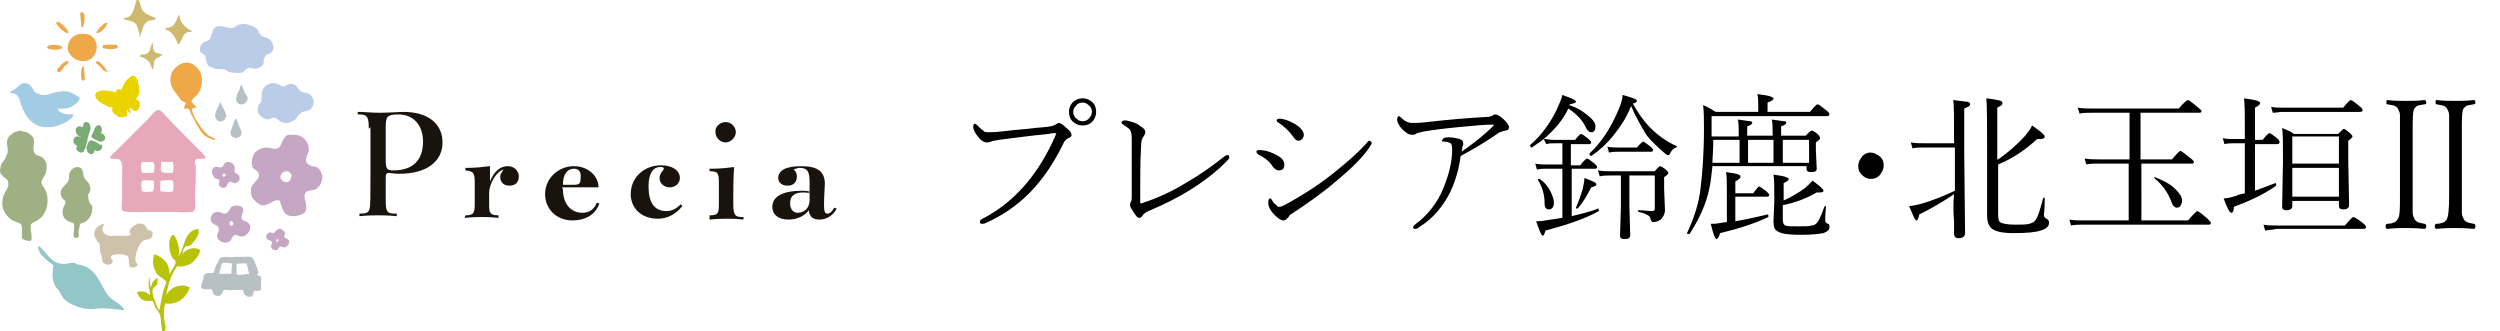 <?xml version="1.0" encoding="utf-8"?>
<!-- Generator: Adobe Illustrator 27.0.0, SVG Export Plug-In . SVG Version: 6.00 Build 0)  -->
<svg version="1.1" id="_レイヤー_1" xmlns="http://www.w3.org/2000/svg" xmlns:xlink="http://www.w3.org/1999/xlink" x="0px"
	 y="0px" viewBox="0 0 294.9 39.1" style="enable-background:new 0 0 294.9 39.1;" xml:space="preserve">
<style type="text/css">
	.st0{fill:#C5A7C3;}
	.st1{fill:#A0B085;}
	.st2{fill:#EFA847;}
	.st3{fill:#7AAB74;}
	.st4{fill:#CEC2AB;}
	.st5{fill:#BBCCE9;}
	.st6{fill:#93C6C6;}
	.st7{fill:#CDBA6F;}
	.st8{fill:#B7C0C3;}
	.st9{fill:#EBD300;}
	.st10{fill:#B7C208;}
	.st11{fill:#A2CBE4;}
	.st12{fill:#E7A9BA;}
	.st13{fill:#18130D;}
</style>
<g>
	<path class="st0" d="M25.1,19.9c0.3-0.5,0.8,0,1.1-0.2c0.2-0.1,0.1-0.3,0.4-0.5c0.2-0.2,0.8-0.1,1,0.3c0,0.1,0.1,0.1,0.1,0.2v0.1
		c0,0.2-0.1,0.4,0,0.5c0.1,0.2,0.3,0.2,0.4,0.3c0.2,0.2,0.2,0.5,0.1,0.7c-0.1,0.1-0.3,0.3-0.4,0.3c-0.3,0.1-0.5-0.3-0.8-0.1
		c-0.2,0.2-0.2,0.4-0.4,0.6c-0.3,0.2-0.8-0.1-0.8-0.4c0-0.1,0.1-0.3,0.1-0.4c-0.1-0.2-0.4-0.2-0.6-0.3C25,20.6,24.9,20.1,25.1,19.9z
		 M26.3,20.8c0.1,0.1,0.6-0.1,0.2-0.3C26.4,20.4,26.1,20.6,26.3,20.8z"/>
	<path class="st0" d="M33.5,29.2c-0.2,0-0.3-0.2-0.5-0.1c-0.1,0.1-0.2,0.3-0.2,0.3c-0.3,0.2-0.7,0.1-0.8-0.2
		c-0.1-0.2,0.1-0.4,0.1-0.6c-0.1-0.3-0.4-0.2-0.6-0.4c-0.1-0.1-0.1-0.3-0.1-0.4c0.1-0.2,0.2-0.3,0.4-0.4c0.2,0,0.3,0.1,0.5,0.1
		c0.1-0.1,0.1-0.2,0.3-0.3l0.1-0.1l0.1-0.1c0.3-0.1,0.7,0.2,0.8,0.4c0.1,0.2-0.1,0.4-0.1,0.5c0.1,0.3,0.7,0.2,0.6,0.7
		C34.1,28.9,33.7,29.2,33.5,29.2z M32.8,28.2c-0.2,0-0.2,0.1-0.2,0.2s0.2,0.2,0.2,0.1S32.9,28.2,32.8,28.2z"/>
	<path class="st0" d="M27.5,24.3c0.3-0.1,0.9-0.1,1.1,0.2c0.3,0.4-0.2,0.8-0.1,1.3c0.1,0.3,0.5,0.2,0.8,0.5c0.1,0.1,0.3,0.4,0.2,0.6
		c0,0.5-0.6,1.1-1.1,1c-0.2,0-0.4-0.2-0.6-0.2c-0.5,0-0.4,0.9-1.1,0.9c-0.5,0.1-1.1-0.3-1.1-0.8c0-0.2,0.4-0.7,0.1-1.1
		c-0.2-0.2-0.6-0.2-0.8-0.6c-0.2-0.5,0.2-1.2,0.9-1.1c0.2,0,0.4,0.2,0.7,0.2C27.1,25.1,27,24.5,27.5,24.3z M27.4,26.6
		c0.2-0.1,0.1-0.6-0.2-0.5C26.9,26.3,27.2,26.8,27.4,26.6z"/>
	<path class="st0" d="M34.5,15.9c1.1-0.1,2.1,0.8,1.9,2c-0.1,0.3-0.3,0.6-0.3,1s0.4,0.6,0.7,0.7c0.2,0.1,0.4,0,0.7,0.2
		c0.4,0.3,0.7,1.1,0.4,1.7c-0.1,0.4-0.6,0.9-0.9,0.9c-0.2,0-0.4,0.1-0.6,0.1c-1.1,0.4,0.1,1.6-0.4,2.5c-0.2,0.3-1.3,0.7-2,0.4
		c-0.4-0.1-0.7-0.7-0.8-1.1c-0.1-0.2-0.1-0.4-0.2-0.6c-0.6-0.4-1.3,0.7-2.2,0.5c-0.3-0.1-0.9-0.6-1.1-1c-0.1-0.3-0.1-0.7-0.1-0.9
		c0.1-0.8,1.2-1.1,0.9-1.9c-0.1-0.3-0.6-0.4-0.7-0.7c-0.2-0.3-0.1-1.2,0.2-1.6c0.2-0.3,0.8-0.7,1.4-0.7c0.5,0,1.2,0.4,1.6-0.1
		c0.2-0.2,0.3-0.8,0.6-1.1c0.1-0.1,0.1-0.2,0.2-0.2C33.9,15.9,34,15.9,34.5,15.9z M33.8,20.2c-0.3,0-0.8,0.3-0.7,0.8
		c0.1,0.4,0.7,0.7,1.1,0.3c0.1-0.1,0.1-0.3,0.2-0.6C34.3,20.4,34.1,20.2,33.8,20.2z"/>
	<path class="st1" d="M9.3,27.8c0-0.3-0.1-0.5,0-0.7c0-0.1,0.1-0.3,0.1-0.4c0-0.2,0-0.3,0.1-0.3c0.1-0.1,0.3-0.1,0.5-0.2
		s0.4-0.3,0.6-0.6c0.2-0.3,0.3-0.7,0.3-1.2c-0.1-0.3-0.4-0.5-0.4-0.7c-0.1-0.2-0.1-0.6-0.1-0.8c0.1-0.1,0.2-0.2,0.2-0.3
		c0.1-0.3,0.1-0.4,0-0.6c0-0.1-0.1-0.3-0.1-0.3c-0.1-0.3-0.4-0.4-0.6-0.8c-0.1-0.3-0.1-0.7-0.2-0.9s-0.4-0.3-0.6-0.3
		c-0.4,0-0.8,0.4-0.9,0.7c-0.1,0.3,0,0.5-0.1,0.8C8,21.7,7.3,22,7.2,22.5c-0.1,0.3,0,0.6,0.1,0.8c0.1,0.2,0.3,0.3,0.4,0.4
		c0.1,0.4-0.3,0.7-0.3,1.1c-0.1,0.6,0.2,1,0.5,1.2c0.2,0.2,0.7,0.2,0.8,0.4c0.2,0.4-0.2,1.4,0.1,1.7c0-0.1,0.2-0.1,0.3,0
		C9.2,28,9.3,27.9,9.3,27.8z"/>
	<path class="st1" d="M3.2,15.6c0.1,0.1,0.3,0.2,0.4,0.3C3.8,16.1,4,16.2,4,16.5c0.1,0.5-0.3,1.2,0.2,1.7c0.2,0.2,0.6,0.2,0.7,0.3
		c0.2,0.1,0.4,0.4,0.5,0.6c0.1,0.1,0.1,0.4,0.1,0.6s0,0.4-0.1,0.7c-0.1,0.4-0.5,0.7-0.5,1.1s0.2,0.4,0.4,0.8
		c0.4,0.8,0.4,1.7,0.1,2.5c-0.2,0.4-0.4,0.8-0.6,0.9S4.6,25.9,4.4,26c0,0-0.6,0.3-0.7,0.4c-0.3,0.5,0.3,1.8-0.1,2
		c-0.2,0.1-0.9-0.1-1-0.3c-0.1-0.4,0.1-1.3-0.1-1.6c-0.2-0.3-1.1-0.4-1.3-0.7c-0.5-0.4-1.1-1.2-0.9-2.2c0-0.1,0.1-0.6,0.2-0.7
		c0.2-0.5,0.7-0.9,0.4-1.6C0.8,21,0.4,21,0.3,20.7C0.1,20.6,0,20.4,0,20.1c0-0.2,0.1-0.6,0.2-0.8s0.3-0.4,0.4-0.6s0.2-0.5,0.3-0.7
		C1,17.3,0.6,16.8,1,16.2c0-0.1,0.2-0.2,0.3-0.3c0.3-0.3,0.4-0.3,1.1-0.5C2.6,15.5,3.1,15.6,3.2,15.6z"/>
	<path class="st2" d="M21.9,12.1c-0.1,0.3-0.2,0.7-0.2,0.7c0.2,0,0.5,0,0.6,0.1s0.2,0.5,0.3,0.7c0.1,0.1,0.2,0.4,0.3,0.5
		c0.2,0.4,0.2,0.5,0.5,0.9c0.3,0.6,0.7,1.1,1.3,1.3c0.2,0.1,0.7,0.3,0.7,0.1c0-0.1-0.5-0.2-0.6-0.3c-0.4-0.2-0.7-0.6-1.1-1.1
		c-0.2-0.3-0.4-0.6-0.6-0.9c-0.1-0.2-0.6-1.1-0.4-1.3c0.1-0.1,0.4-0.1,0.5-0.1c-0.1-0.2-0.6-0.5-0.6-0.8c0-0.2,0.7-0.7,0.8-0.9
		c0.3-0.4,0.5-1.2,0.4-1.9s-0.6-1.3-1.2-1.6c-1-0.4-1.9,0.3-2.3,1c-0.1,0.2-0.2,0.5-0.2,0.7c0,0.3,0,0.6,0.1,0.9
		c0.1,0.1,0.1,0.3,0.2,0.4c0.1,0.2,0.6,0.8,0.8,1.1C21.3,11.9,21.6,12,21.9,12.1z"/>
	<g>
		<path class="st3" d="M9.1,15c0.1-0.1,0.2-0.1,0.3-0.1c0.2,0,0.3,0.1,0.3,0.1c0.2-0.1,0.1-0.4,0.2-0.5c0.2-0.2,0.6-0.1,0.7,0.2
			c0.1,0.2,0.1,0.6,0,0.8c0,0.1-0.1,0.2-0.1,0.3c-0.1,0.2-0.1,0.4-0.2,0.6S9.4,16,9.2,16C8.9,15.7,8.8,15.2,9.1,15z"/>
		<path class="st3" d="M8.8,16.2c0.3-0.2,0.6-0.1,1,0c0.2,0.1,0.4,0.1,0.5,0.2c0.1,0.2-0.2,0.8-0.2,1l-0.2,0.4
			c0,0.1-0.1,0.2-0.3,0.2S9,17.8,9,17.5c0-0.1,0.1-0.2,0.1-0.3C9,17.1,8.8,17.1,8.8,17C8.6,16.7,8.6,16.5,8.8,16.2z"/>
		<path class="st3" d="M11.9,15.7c0.5,0.1,0.8,0.8,0.1,1c-0.2,0.1-0.7-0.2-0.9-0.3c-0.1-0.1-0.3-0.2-0.3-0.2
			c-0.1-0.1,0.1-0.4,0.2-0.6c0.1-0.3,0.3-1,0.8-0.8C12,14.9,12.1,15.4,11.9,15.7z"/>
		<path class="st3" d="M10.6,16.6c0.2-0.1,0.4,0,0.8,0.2c0.1,0.1,0.2,0.1,0.3,0.2l0.1,0.1c0.1-0.1,0.2-0.1,0.2,0
			c0.2,0.4-0.2,0.8-0.6,0.7c-0.1,0-0.2-0.1-0.2-0.1c-0.1,0.1-0.1,0.3-0.2,0.4c-0.4,0.3-0.8-0.2-0.8-0.7c0-0.1,0.1-0.3,0.2-0.5
			C10.4,16.9,10.4,16.7,10.6,16.6z"/>
	</g>
	<path class="st4" d="M12.3,26.4c-0.8,0.1-1.4,0.8-1.1,1.6c0.1,0.1,0.2,0.3,0.3,0.5c0.1,0.1,0.2,0.2,0.2,0.2
		c0.1,0.2,0.1,0.6,0.1,0.8c0,0.1,0,0.3,0.1,0.4c0,0.1,0.1,0.2,0.1,0.3c0,0.3,0.1,0.6,0.1,0.7c0.1,0.2,0.6,0.4,0.9,0.3
		c0.2-0.1,0.3-0.3,0.3-0.4c0-0.2-0.2-0.2-0.2-0.3C12.9,30,13.6,30,14.2,30c0.4,0,0.8,0.1,0.9,0.3c0.2,0.3,0,1.1,0.3,1.2
		c0.3,0.2,0.8-0.1,0.8-0.2c0.1-0.2-0.2-0.3-0.2-0.5c-0.1-0.3,0.1-1.1,0.2-1.3c0.1-0.4,0.4-0.9,0.7-1.1c0.3-0.2,0.7-0.1,0.9-0.3
		s0.3-0.7,0.1-0.8c-0.1-0.1-0.2-0.1-0.3-0.1c-0.3-0.1-0.3-0.5-0.6-0.7c-0.3-0.1-0.6-0.2-0.8-0.1c-0.1,0.1-0.4,0.2-0.5,0.3
		c-0.2,0.2-0.4,0.3-0.4,0.6s0.2,0.3,0.1,0.4c-0.2,0.2-1.6,0.1-1.9,0.1s-0.4,0.1-0.7,0l-0.4-0.2C11.9,27.3,12.1,26.8,12.3,26.4z"/>
	<path class="st5" d="M25.7,3.1c0.6-0.1,0.9,0.2,1.6,0.2c0.4,0,0.6-0.3,0.9-0.4c0.7-0.2,1.7,0.1,2.1,0.5c0.3,0.3,0.2,0.7,0.7,0.9
		c0.1,0.1,0.4,0.1,0.6,0.2c0.6,0.3,0.9,1.2,0.4,1.7c-0.2,0.2-0.6,0.2-0.7,0.4C31,7,31.2,7.4,31,7.7c-0.2,0.2-0.6,0.4-0.9,0.4
		c-0.2,0-0.5-0.1-0.8-0.1c-0.3,0.1-0.6,0.6-0.9,0.6s-1,0-1.4-0.1c-0.2-0.1-0.3-0.3-0.5-0.3c-0.4-0.1-0.8,0-1.2-0.1
		c-0.1-0.1-0.6-0.2-0.7-0.3c-0.3-0.4-0.3-0.9-0.4-1.2c-0.1-0.2-0.4-0.3-0.5-0.4c-0.2-0.2-0.2-0.8,0.2-1.1c0.2-0.2,0.6-0.3,0.8-0.4
		C25,4.2,25,3.6,25.3,3.3C25.4,3.2,25.5,3.1,25.7,3.1z"/>
	<path class="st5" d="M32.2,9.8c0,0,0.3,0,0.5,0.1c0.3,0.1,0.5,0.3,0.8,0.3c0.3-0.1,0.4-0.3,0.7-0.3c0.8-0.1,0.9,0.6,1.3,0.9
		c0.2,0.1,0.6,0.1,1,0.3c0.1,0.1,0.4,0.4,0.4,0.5c0.2,0.3,0.1,0.9-0.2,1.2c-0.3,0.4-0.9,0.2-1.3,0.6c-0.1,0.1-0.3,0.3-0.4,0.5
		c-0.3,0.4-1.1,0.8-1.8,0.5c-0.3-0.1-0.4-0.4-0.8-0.5c-0.2-0.1-0.6,0.2-0.8,0.2c-0.7-0.1-1.5-0.7-1.1-1.7c0.1-0.1,0.2-0.2,0.3-0.4
		c0.1-0.3,0-0.7,0.1-1.1C31,10.2,31.7,9.8,32.2,9.8z"/>
	<path class="st6" d="M4.9,29.3C5.6,30,6.1,31,7.2,31.1c0.6,0.1,1-0.1,1.4-0.1c0.2,0,0.4,0.1,0.6,0.2c0.4,0.1,0.7,0.1,1,0.3
		c0.6,0.3,0.9,0.7,1.2,1.1c0.5,0.7,0.9,1.7,1.4,2.3c0.6,0.7,1.5,0.9,1.9,1.7c-1.1-0.1-2.1-0.3-3.2-0.2c-0.6,0.1-1.3,0.1-1.9-0.1
		c-0.6-0.1-1.4-0.5-1.8-0.8c-0.4-0.3-0.6-0.8-0.9-1.3c-0.2-0.2-0.4-0.4-0.5-0.7c-0.3-0.8-0.2-1.6-0.1-2.2c-0.5-0.4-1.2-0.9-1.6-1.5
		c-0.1-0.2-0.3-0.6-0.1-0.8C4.7,29.1,4.8,29.2,4.9,29.3z"/>
	<path class="st7" d="M21.2,5.1c0.3-0.5,0.4-1.1,0.9-1.3c0.2-0.1,0.4,0.1,0.5-0.1c0.1-0.1,0-0.1-0.1-0.1c-0.5-0.3-1-0.7-1.2-1.2
		c-0.1-0.2-0.1-0.6-0.2-0.6S21,1.8,21,1.9c-0.2,0.6-0.4,1.1-0.9,1.3c-0.2,0.1-0.4,0-0.6,0.2c-0.1,0.1,0,0.1,0.1,0.1
		c0.8,0.3,1.1,1,1.4,1.7C21.1,5.2,21.1,5.2,21.2,5.1z"/>
	<path class="st8" d="M27.5,14.7c-0.1,0.2-0.3,0.8-0.3,1c0,0.7,1.2,0.8,1.3,0c0-0.4-0.3-0.7-0.4-1.1C28,14.3,27.9,14,27.8,14
		S27.6,14.4,27.5,14.7z"/>
	<path class="st8" d="M26,12c0.1,0.4,0.7,1.3,0.7,1.7c-0.1,0.6-0.9,0.9-1.2,0.3C25.1,13.5,25.8,12.6,26,12z"/>
	<path class="st7" d="M18,8.2c0.2-0.3,0.1-0.7,0.2-1c0.2-0.4,0.6-0.4,0.9-0.7c0.1-0.1,0.1-0.1,0-0.1c-0.4-0.1-0.9-0.1-1-0.6
		c-0.1-0.2,0-0.5-0.1-0.7c0-0.1-0.1,0-0.1,0.1c-0.2,0.5-0.2,1.1-0.8,1.2c-0.2,0.1-0.4-0.1-0.6,0.2c0,0.1,0,0.1,0.1,0.1
		c0.4,0.1,0.7,0.3,1,0.6C17.8,7.6,17.8,7.9,18,8.2C17.9,8.2,17.9,8.3,18,8.2z"/>
	<path class="st8" d="M28.4,10L28.4,10c0.2,0.1,0.3,0.4,0.4,0.8c0.1,0.2,0.3,0.4,0.4,0.7c0.1,0.7-0.8,1.1-1.2,0.6
		C27.5,11.5,28.4,10.6,28.4,10z"/>
	<path class="st9" d="M13.3,12.6c-0.3,0.2-0.7-0.1-0.9-0.2c-0.2-0.1-0.5-0.3-0.7-0.4c-0.3-0.3-0.7-0.8-0.3-1.1
		c0.1-0.1,0.3-0.1,0.5-0.2c0.6-0.1,1.4,0.1,1.8,0.2c-0.1-0.3,0.3-0.5,0.6-0.3c0.2-0.4,0.4-1,0.8-1.3c0.3-0.3,0.7-0.6,1-0.1
		s0.4,1.6,0.3,1.9c-0.1,0.2-0.2,0.4-0.4,0.6c0.3,0.1,0.5,0.2,0.5,0.6s-0.3,0.8-0.4,0.8c-0.3,0.1-0.6-0.3-0.8-0.4
		c-0.1,0.2,0.2,0.5,0.1,0.6c-0.2,0.1-0.3-0.2-0.4-0.4c-0.1,0.4,0.1,0.7-0.1,0.8c-0.2,0.2-0.7,0.1-0.9,0.1c-0.1,0-0.1-0.1-0.1-0.1
		s-0.1-0.1-0.2-0.1C13.1,13.2,13.2,12.9,13.3,12.6z"/>
	<path class="st10" d="M17.6,32.8c0.2,0.2,0,0.8,0.2,1.1c0.1-0.5,0.3-0.9,0.8-1.1c0,0.3,0,0.6-0.1,0.8C18.3,33.8,18,34,18,34.2
		c-0.1,0.2,0.1,0.8,0.2,1.1c0.1,0.2,0.2,0.5,0.3,0.8c0.1,0.2,0.1,0.3,0.3,0.5c0.2-0.9,0.3-1.9,0.6-2.7c0.1-0.2,0.2-0.5,0.2-0.6
		c-0.1-0.4-0.8-0.6-1.1-1c-0.1-0.2-0.2-0.4-0.3-0.6c-0.2-0.5-0.2-1.1,0-1.7c1,0.3,1.8,1,1.8,2.4c0.2-0.6,0.8-1.1,0.7-1.6
		c-0.1-0.2-0.2-0.2-0.3-0.3c-0.4-0.6-0.6-1.7-0.3-2.4c0-0.1,0.2-0.4,0.3-0.4c0.3,0,0.7,1.2,0.7,1.7c0.1,0.3,0,0.7-0.1,0.9
		c0.9-1.1,0.6-3.1,2.4-3.3c0.2,0.6-0.3,1.2-0.7,1.7L22.4,29c-0.2,0-0.4,0-0.5,0.1c-0.3,0.2-0.3,0.6-0.4,0.9c0.4-0.6,1.4-1,2.1-0.5
		c0,0.3-0.2,0.6-0.4,0.9c-0.2,0.3-0.6,0.7-0.9,0.8c-0.4,0.2-1,0.3-1.4,0.2c-0.7,0.9-1.1,2.3-1.3,3.4c0.3-0.5,0.9-1.1,1.8-1.1
		c0.3-0.1,0.7,0.1,1,0.2C22,35,21.1,36,19.5,35.8c-0.2,0.5-0.2,1.3-0.1,2.1c0.1,0.5,0.3,1.1-0.1,1.2c-0.2,0.1-0.2-0.1-0.2-0.2
		c-0.1-0.6-0.1-1.2-0.2-1.7c-0.1-0.3-0.3-0.6-0.5-0.8c-0.2-0.3-0.2-0.6-0.4-0.9c-0.4,0-1,0.1-1.4-0.3c-0.1-0.1-0.5-0.6-0.4-0.7
		c0.1-0.2,0.6-0.1,0.8-0.1c0.3,0.1,0.5,0.3,0.7,0.4c0-0.5-0.3-1.3-0.1-1.8C17.5,32.7,17.5,32.8,17.6,32.8z"/>
	<path class="st7" d="M16.5,4.3c0.3-0.6,0.3-1.3,0.8-1.7c0.3-0.3,0.8-0.1,1.1-0.4c0,0,0-0.1-0.1-0.1C17.7,1.8,17,1.7,16.7,1
		c-0.2-0.4-0.1-0.8-0.5-1.1c0,0-0.1,0-0.1,0.1c-0.2,0.7-0.4,1.6-0.8,1.9c-0.2,0.2-0.4,0.1-0.7,0.3c-0.1,0.1,0,0.1,0.1,0.1
		c0.5,0.1,0.9,0.2,1.2,0.4C16.3,3,16.2,3.6,16.5,4C16.4,4.3,16.4,4.4,16.5,4.3z"/>
	<g>
		<path class="st2" d="M9.8,3.2c0-0.1,0.1-0.2,0.1-0.4c0.1-0.5,0.1-1.1,0-1.2S9.6,1.3,9.5,1.5s0.1,1.3,0.1,1.6
			C9.6,3.2,9.7,3.3,9.8,3.2C9.9,3.3,9.8,3.2,9.8,3.2z"/>
		<path class="st2" d="M12.7,2.7c-0.1,0.4-0.7,1.1-1.2,1.2h-0.1c-0.1-0.2,0.2-0.3,0.3-0.6C12,3.1,12.3,2.6,12.7,2.7
			C12.7,2.7,12.7,2.7,12.7,2.7z"/>
		<path class="st2" d="M6.7,2.6C7,2.4,8.3,3.7,8,3.9C7.8,4.1,6.3,2.7,6.7,2.6z"/>
		<path class="st2" d="M9.6,4C12,3.7,12,7.3,9.7,7.2C8.9,7.2,8.1,6.5,8,5.8C7.9,4.9,8.6,4,9.6,4z"/>
		<path class="st2" d="M7.3,5.5c0.3,0.6-2.4,0.4-1.6-0.1C6,5.2,7.1,5.3,7.3,5.5z"/>
		<path class="st2" d="M12.2,5.7c0.5,0.1,1.7,0.2,1.7-0.2s-1.2-0.2-1.6-0.2c-0.1,0-0.2,0.1-0.2,0.2S12.1,5.7,12.2,5.7z"/>
		<path class="st2" d="M8.1,7.3C8,7.5,7.8,7.7,7.6,7.8C7.4,8.1,7.2,8.6,6.8,8.5C6.6,8.2,6.9,8,7.1,7.8c0.2-0.3,0.5-0.5,0.8-0.6
			C8,7.2,8.1,7.2,8.1,7.3z"/>
		<path class="st2" d="M12.7,8.5c-0.7-0.1-0.8-0.7-1.3-1c-0.1,0-0.1-0.1-0.1-0.1c0.1-0.1,0.1-0.2,0.2-0.2c0.2,0,0.9,0.7,1.1,1.2
			C12.7,8.4,12.7,8.5,12.7,8.5z"/>
		<path class="st2" d="M10,9.4C9.8,9.6,9.6,9.5,9.6,9.2c-0.1-0.4,0-1.1,0.1-1.3c0-0.1,0.1-0.1,0.1-0.1C10,8.1,9.9,8.6,10,9
			C10,9,10,9.4,10,9.4z"/>
	</g>
	<path class="st11" d="M1.2,10.9c0-0.2,0.3-0.2,0.4-0.3C2.2,10.3,2.3,9.8,3,9.8c0.2,0,0.4,0.1,0.6,0.3s0.2,0.3,0.4,0.6
		c0.2,0.3,0.6,0.4,0.9,0.5c0.7,0.1,1.3-0.3,2.1-0.4c1.1-0.2,1.7,0.3,2.4,0.7c0,0.3-0.2,0.5-0.4,0.7c-0.5,0.5-1.3,0.7-2.2,0.6
		c0.2,0.7,1.1,0.7,1.9,0.7c-0.1,0.4-0.7,0.8-1.1,1C7,14.8,6.4,15,5.8,15c-1.9,0.1-2.8-1.2-3.3-2.6c-0.2-0.7-0.3-1.3-1-1.4
		C1.5,11,1.2,11,1.2,10.9z"/>
	<path class="st12" d="M13,18.5c0.2-0.2,0.3-0.4,0.6-0.6c0.2-0.2,0.3-0.3,0.5-0.5c0.3-0.3,0.6-0.6,0.9-0.9c0.2-0.2,0.3-0.3,0.5-0.5
		c0.2-0.2,0.8-0.8,0.9-0.9c0.2-0.2,0.8-0.8,1-1c0.4-0.4,0.7-0.9,1.1-1.1c0.3-0.2,0.7,0.3,0.9,0.5c1.3,1.4,2.7,2.8,4.1,4.2
		c0.2,0.2,0.5,0.4,0.7,0.8c0.1,0.1,0,0.2-0.1,0.2c-0.5,0.1-1-0.1-1.1,0.3c-0.1,0.1,0.1,0.4,0.1,0.7c0,1.1,0,2.1-0.1,3.3
		c0,0.5,0.1,1.1,0,1.6c-0.1,0.2-0.1,0.4-0.4,0.4c-0.6,0.1-1.3,0-2,0h-4c-0.7,0-1.9,0.1-2.2-0.2c-0.1-0.3,0-1,0-1.4v-2.9
		c0-0.4,0.1-1.1-0.1-1.4c-0.2-0.5-0.7-0.3-1.2-0.4C12.9,18.7,13,18.6,13,18.5z M18,19.1h-1.1c-0.1,0-0.1,0-0.2,0.1
		c-0.1,0.3-0.1,0.7,0,1c0,0.2,0.1,0.2,0.2,0.2h1c0.3,0,0.3-0.1,0.3-0.6C18.2,19.6,18.3,19.3,18,19.1C18.1,19.1,18,19.1,18,19.1z
		 M20.4,20.3c0.1-0.4,0.1-0.7,0-1.1c0-0.1-0.1-0.1-0.2-0.1h-1C19,19,19,19.1,19,19.2c0,0.3-0.1,0.9,0.1,1.1c0.1,0.1,0.6,0.1,1.2,0.1
		C20.3,20.4,20.4,20.4,20.4,20.3z M20.4,22.5c0.1-0.3,0.1-0.8,0-1.1c0-0.1-0.1-0.1-0.1-0.1c-0.3-0.1-0.8,0-1.2,0
		c-0.1,0-0.2,0.1-0.2,0.2v0.9c0,0.1,0.1,0.2,0.2,0.2c0.4,0,0.8,0.1,1.1,0C20.3,22.6,20.4,22.6,20.4,22.5z M18,21.3
		c-0.4,0-0.9-0.1-1.2,0c-0.2,0.1-0.1,0.7-0.1,1.1c0,0.1,0.1,0.2,0.2,0.2c0.3,0.1,0.7,0,1,0c0.1,0,0.2,0,0.2-0.2
		c0.1-0.3,0.1-0.7,0-1.1C18.1,21.4,18.1,21.3,18,21.3z"/>
	<path class="st8" d="M30.4,32.5c0.1,0,0.3,0,0.3,0.1c0.2,0.1,0.1,0.3,0.1,0.6v0.9c0,0.1-0.1,0.1-0.1,0.1c-0.1,0.2-0.4,0.1-0.7,0.1
		c-0.1,0-0.1,0.2-0.1,0.3c-0.1,0.1-0.1,0.2-0.1,0.3S29.6,35,29.3,35c-0.1,0-0.2,0-0.2-0.1c-0.1,0-0.1-0.1-0.2-0.1
		c-0.1-0.1-0.2-0.3-0.2-0.6h-1.2c-0.2,0-0.4,0.1-0.6,0h-0.5c-0.1,0.1-0.1,0.3-0.2,0.4c-0.1,0.1-0.2,0.2-0.3,0.3h-0.3
		c-0.1,0-0.3-0.1-0.3-0.1c-0.1-0.1-0.2-0.2-0.2-0.3S25,34.3,25,34.1c-0.4,0-0.9,0.1-1.2-0.1c-0.2-0.3,0.1-0.6,0.1-0.9
		c0.1-0.2,0.1-0.3,0.1-0.4s0.1-0.3,0.2-0.4c0.1-0.1,0.4-0.1,0.6-0.1h0.3c0.2-0.1,0.2-0.2,0.2-0.4c0.1-0.1,0.1-0.2,0.1-0.3
		c0.1-0.1,0.1-0.3,0.2-0.4s0.2-0.3,0.2-0.4s0.1-0.2,0.1-0.2c0.1-0.1,0.3-0.2,0.8-0.2c0.3,0,0.6,0.1,0.9,0h1.1c0.4,0,0.8-0.1,1.1,0.1
		c0.1,0.1,0.3,0.6,0.4,0.9c0.1,0.1,0.2,0.6,0.3,0.9C30.3,32.4,30.3,32.5,30.4,32.5z M29.4,32.3c-0.1-0.4-0.2-0.8-0.3-1.2
		c-0.3-0.1-0.6,0-0.9,0h-0.3v1.2c0,0.1,0.1,0.1,0.1,0.1c0.1,0,0.3,0.1,0.5,0L29.4,32.3C29.4,32.4,29.5,32.4,29.4,32.3z M27.3,32.3
		c0-0.4,0-0.8,0.1-1.2C27,31,26.7,31,26.3,31c-0.1,0.1-0.2,0.2-0.2,0.3S26,31.6,26,31.7v0.1c-0.1,0.1-0.1,0.2-0.1,0.3
		c0,0.1-0.1,0.1,0,0.2H27.3C27.3,32.3,27.3,32.3,27.3,32.3z"/>
</g>
<g>
	<path class="st13" d="M43.5,15.2c0-1.3-0.1-1.7-1.1-1.7h-0.2v-0.3h0.4c0.4,0,1.2,0.1,2.1,0.1c1.3,0,2.3-0.1,2.9-0.1
		c2.9,0,4.6,1.4,4.6,3.6s-1.8,3.7-5.1,3.7c-0.6,0-1-0.1-1.2-0.1c-0.4,0-0.4,0.2-0.4,0.8v2.4c0,1.3,0.1,1.6,1.1,1.6h0.2v0.3
		c-1-0.1-1.8-0.1-2.2-0.1s-1.2,0-2.2,0.1v-0.3c0.8,0,1.1-0.1,1.2-0.6c0.1-0.3,0.1-1.7,0.1-4V15L43.5,15.2
		C43.5,15.2,43.5,15.2,43.5,15.2z M45.5,18.8c0,1.1,0.1,1.3,0.9,1.3c2.3,0,3.5-1.2,3.5-3.4c0-1.9-1.1-3.2-2.9-3.2
		c-1.4,0-1.5,0.3-1.5,1.6V18.8z"/>
	<path class="st13" d="M54.9,25.4c1,0,1.1-0.3,1.1-1.4v-2.3c0-1.3-0.1-1.5-1.1-1.6v-0.3h0.3c0.9,0,1.8-0.1,2.6-0.2v1.8
		c0.5-1.2,1.2-1.8,2.1-1.8c0.8,0,1.3,0.6,1.3,1.2c0,0.7-0.4,1.1-1.1,1.1S59,21.5,59,20.8c0-0.2,0.2-0.5,0.4-0.8
		c-0.8,0.2-1.7,1.6-1.7,2.8v1.4c0,0.9,0.1,1.2,1.1,1.2v0.3c-0.9-0.1-1.6-0.1-1.9-0.1s-1.1,0-2.1,0.1L54.9,25.4
		C54.9,25.4,54.9,25.4,54.9,25.4z"/>
	<path class="st13" d="M66.4,22.3c0,1.7,0.9,2.8,2.3,2.8c0.8,0,1.4-0.4,1.7-1.2l0.3,0.1c-0.4,1.2-1.5,2-3.2,2
		c-1.8,0-3.2-1.3-3.2-3.1c0-1.9,1.6-3.3,3.4-3.3c1.6,0,2.9,1.1,2.9,2.5h-4.3L66.4,22.3C66.3,22.3,66.4,22.3,66.4,22.3z M67.6,21.8
		c0.8,0,0.9-0.1,0.9-1.1c0-0.5-0.3-0.8-0.8-0.8c-0.8,0-1.3,0.7-1.3,1.9C66.4,21.8,67.6,21.8,67.6,21.8z"/>
	<path class="st13" d="M77.6,25.8c-1.9,0-3.2-1.2-3.2-2.9c0-1.9,1.5-3.4,3.6-3.4c1.3,0,2.2,0.6,2.2,1.5c0,0.6-0.5,1.1-1.2,1.1
		s-1.2-0.5-1.2-1.1s0.5-0.9,0.5-1.1s-0.2-0.2-0.4-0.2c-0.9,0-1.4,0.8-1.4,2.3c0,1.9,0.7,2.9,2.1,2.9c0.7,0,1.2-0.3,1.7-0.8l0.2,0.2
		C79.7,25.3,78.7,25.8,77.6,25.8z"/>
	<path class="st13" d="M83.7,25.4c1,0,1.1-0.2,1.1-1.4v-2.4c0-1.2-0.1-1.4-1.1-1.4v-0.3H84c1,0,1.8-0.1,2.6-0.2
		c-0.1,1.2-0.1,2.4-0.1,3.6v0.6c0,1.3,0.1,1.7,1,1.7h0.2v0.3c-0.9-0.1-1.6-0.1-1.9-0.1c-0.4,0-1.1,0-2.1,0.1V25.4
		C83.7,25.4,83.7,25.4,83.7,25.4z M85.6,14.4c0.7,0,1.2,0.6,1.2,1.2s-0.6,1.2-1.2,1.2c-0.7,0-1.2-0.6-1.2-1.2
		C84.3,15,84.9,14.4,85.6,14.4z"/>
	<path class="st13" d="M93,25.9c-1.2,0-1.9-0.6-1.9-1.5c0-1.2,1.2-1.9,3.5-1.9c0.3,0,0.6,0,0.9,0.1v-1.1c0-1.2-0.2-1.7-1.2-1.7
		c-0.2,0-0.4,0.1-0.7,0.2c0.3,0.2,0.4,0.5,0.4,0.8c0,0.7-0.4,1.1-1.1,1.1s-1.1-0.4-1.1-0.9c0-0.9,0.9-1.4,2.7-1.4
		c1.9,0,2.8,0.6,2.8,2.1c0,0.4-0.1,1.3-0.1,2.5c0,0.7,0.1,1,0.4,1s0.6-0.3,0.8-0.7l0.3,0.1c-0.4,0.8-1.2,1.3-2,1.3s-1.2-0.3-1.3-1.1
		C95,25.4,94.1,25.9,93,25.9L93,25.9L93,25.9z M94.8,22.7c-1.1,0-1.6,0.4-1.6,1.3c0,0.7,0.4,1.1,0.9,1.1c0.8,0,1.4-0.6,1.4-1.5v-0.9
		C95.3,22.8,95.1,22.7,94.8,22.7z"/>
</g>
<g>
	<path d="M116.5,15.6c0.3,0,0.9,0,1.7-0.1c0.8-0.1,1.8-0.2,3-0.3c1.5-0.2,2.4-0.2,2.7-0.3c0.2,0,0.4-0.1,0.6-0.2
		c0.2-0.1,0.3-0.2,0.4-0.2c0.2,0,0.5,0.2,0.9,0.6c0.4,0.3,0.6,0.6,0.6,0.8c0,0.2-0.1,0.3-0.4,0.4c-0.2,0.1-0.4,0.3-0.5,0.5
		c-1.2,2.5-2.6,4.5-4.1,6c-1.4,1.4-3.1,2.6-5.1,3.5c-0.2,0.1-0.4,0.1-0.5,0.1c-0.2,0-0.2-0.1-0.2-0.3c0-0.1,0.1-0.2,0.3-0.3
		c3.7-1.9,6.6-5.2,8.6-9.8c0-0.1,0.1-0.2,0.1-0.2c0-0.1-0.1-0.1-0.2-0.1c0,0-0.3,0-0.7,0.1c-2.2,0.2-4.2,0.5-5.9,0.7
		c-0.4,0.1-0.7,0.1-0.9,0.2c-0.2,0.1-0.4,0.1-0.5,0.1c-0.4,0-0.8-0.3-1.2-0.9c-0.3-0.4-0.4-0.7-0.4-1c0-0.2,0.1-0.3,0.2-0.3
		c0.1,0,0.2,0.1,0.3,0.2c0.3,0.3,0.5,0.5,0.7,0.6C116,15.5,116.2,15.6,116.5,15.6z M127.7,11.6c0.5,0,0.9,0.2,1.2,0.5
		c0.3,0.3,0.4,0.7,0.4,1.1c0,0.5-0.2,0.9-0.5,1.2c-0.3,0.3-0.7,0.4-1.1,0.4c-0.5,0-0.9-0.2-1.2-0.5c-0.3-0.3-0.4-0.7-0.4-1.1
		c0-0.5,0.2-0.9,0.5-1.2C127,11.7,127.3,11.6,127.7,11.6z M127.7,12.1c-0.3,0-0.6,0.1-0.8,0.4c-0.2,0.2-0.3,0.4-0.3,0.7
		c0,0.3,0.1,0.6,0.4,0.8c0.2,0.2,0.4,0.3,0.7,0.3c0.3,0,0.6-0.1,0.8-0.4c0.2-0.2,0.3-0.4,0.3-0.7c0-0.3-0.1-0.6-0.4-0.8
		C128.2,12.2,128,12.1,127.7,12.1z"/>
	<path d="M133.5,16.3c0-0.5-0.1-0.8-0.2-1c-0.2-0.2-0.5-0.4-0.8-0.6c-0.1-0.1-0.2-0.1-0.2-0.2c0-0.2,0.1-0.3,0.4-0.3
		c0.2,0,0.5,0.1,0.9,0.2c0.3,0.1,0.6,0.2,0.8,0.4c0.5,0.3,0.7,0.5,0.7,0.8c0,0.2-0.1,0.3-0.2,0.5c-0.2,0.2-0.3,0.6-0.3,1.2
		c-0.1,1.8-0.1,3.6-0.1,5.3c0,0.4,0,0.8,0,1.2c0,0.1,0,0.2,0.1,0.2c0,0,0.1,0,0.3-0.1c1.8-0.6,3.5-1.4,5.1-2.4
		c1.6-0.9,3.1-2,4.5-3.1c0.1-0.1,0.2-0.1,0.3-0.1c0.2,0,0.2,0.1,0.2,0.3c0,0,0,0.1-0.1,0.2c-1.1,1.2-2.6,2.4-4.5,3.6
		c-1.3,0.8-2.8,1.6-4.7,2.4c-0.5,0.2-0.8,0.4-0.9,0.6c-0.1,0.2-0.3,0.3-0.4,0.3c-0.2,0-0.4-0.2-0.7-0.7c-0.2-0.3-0.4-0.6-0.4-0.8
		c0-0.1,0-0.2,0.1-0.4c0.1-0.1,0.1-0.4,0.1-0.7C133.5,21.8,133.5,19.6,133.5,16.3z"/>
	<path d="M148.4,18.2c-0.1-0.1-0.2-0.2-0.2-0.3c0-0.1,0.1-0.2,0.3-0.2c0.5,0,1.1,0.1,1.7,0.4c0.9,0.4,1.3,0.8,1.3,1.3
		c0,0.5-0.2,0.7-0.7,0.7c-0.2,0-0.5-0.2-0.7-0.5C149.8,19.1,149.2,18.6,148.4,18.2z M150.9,24.4c0.2,0,0.4-0.1,0.8-0.3
		c1.8-1,3.6-2.1,5.5-3.6c1.5-1.2,2.8-2.3,3.9-3.5c0.2-0.2,0.3-0.4,0.4-0.4c0.1,0,0.1,0,0.2,0.1c0.1,0,0.1,0.1,0.1,0.2
		c0,0.1-0.1,0.2-0.2,0.4c-0.8,1.2-2.1,2.5-3.9,4c-1.5,1.3-3.3,2.6-5.3,3.9c-0.2,0.1-0.3,0.2-0.4,0.4c-0.2,0.2-0.3,0.4-0.6,0.4
		c-0.3,0-0.6-0.2-1.1-0.7c-0.5-0.5-0.7-1-0.7-1.4c0-0.3,0.1-0.5,0.2-0.5c0.1,0,0.2,0.1,0.3,0.3c0.1,0.2,0.3,0.4,0.5,0.5
		C150.6,24.3,150.7,24.4,150.9,24.4z M150.7,14.4c-0.1-0.1-0.1-0.1-0.1-0.2c0-0.1,0.1-0.2,0.3-0.2c0.5,0,1.1,0.2,1.8,0.6
		c0.7,0.4,1.1,0.9,1.1,1.3c0,0.2-0.1,0.4-0.2,0.5c-0.1,0.1-0.3,0.2-0.4,0.2c-0.2,0-0.4-0.1-0.6-0.4
		C152.1,15.5,151.5,14.9,150.7,14.4z"/>
	<path d="M172.3,18.4c-0.2,1.5-0.6,2.9-1.2,4.2c-0.9,1.8-2.1,3.2-3.7,4.2c-0.2,0.2-0.4,0.2-0.5,0.2c-0.2,0-0.2-0.1-0.2-0.2
		c0-0.1,0.1-0.2,0.2-0.3c1.5-1.1,2.7-2.6,3.4-4.4c0.6-1.5,1-3,1-4.5c0-0.4-0.1-0.7-0.2-0.7c-0.2-0.1-0.4-0.2-0.8-0.2
		c-0.1,0-0.2,0-0.2-0.1c0-0.1,0.1-0.2,0.2-0.3c0.2-0.1,0.4-0.1,0.6-0.1c0.5,0,0.9,0.1,1.3,0.2c0.3,0.1,0.4,0.3,0.4,0.5
		c0,0,0,0.1,0,0.2c0,0.1-0.1,0.1-0.1,0.2c0,0,0,0.3-0.1,0.6c1.3-0.9,2.6-1.9,3.7-3c0,0,0.1-0.1,0.1-0.1c0-0.1-0.1-0.1-0.2-0.1
		c-0.7,0-2,0.1-4,0.3c-2.1,0.2-3.4,0.4-4,0.5c-0.5,0.1-0.9,0.2-1,0.3c-0.1,0.1-0.3,0.1-0.5,0.1c-0.3,0-0.8-0.3-1.3-0.9
		c-0.3-0.4-0.4-0.7-0.4-0.9c0-0.2,0.1-0.4,0.2-0.4c0.1,0,0.2,0.1,0.3,0.2c0.4,0.4,0.8,0.6,1.3,0.6c0.4,0,1,0,1.7-0.1
		c2.7-0.3,5-0.5,7-0.6c0.4,0,0.7-0.1,0.8-0.2c0.1-0.1,0.2-0.1,0.3-0.1c0.2,0,0.6,0.2,1,0.6c0.4,0.4,0.6,0.7,0.6,0.9
		c0,0.2-0.1,0.4-0.4,0.4c-0.4,0.1-0.8,0.2-1,0.4C175.3,16.7,173.8,17.6,172.3,18.4z"/>
	<path d="M182.1,16.4c-0.5,0.4-1,0.7-1.4,1c0,0,0,0,0,0c-0.1,0-0.2-0.1-0.2-0.2c0,0,0,0,0-0.1c1.3-1.1,2.3-2.5,3.1-4.1
		c0.3-0.7,0.6-1.3,0.7-1.8c1.1,0.4,1.6,0.6,1.6,0.8c0,0.1-0.2,0.2-0.7,0.3l-0.1,0.1c1,0.3,1.7,0.8,2.3,1.3c0.5,0.4,0.8,0.8,0.8,1.2
		c0,0.5-0.2,0.7-0.5,0.7c-0.2,0-0.5-0.2-0.7-0.7c-0.4-0.8-1.1-1.5-2-2.1C184.4,14.1,183.4,15.3,182.1,16.4c0.4,0,0.8,0.1,1.2,0.1
		h2.5c0.4-0.5,0.6-0.7,0.7-0.7c0.1,0,0.4,0.2,0.9,0.6c0.2,0.2,0.3,0.3,0.3,0.4c0,0.1-0.1,0.2-0.2,0.2h-2.2v2.5h1.1
		c0.4-0.5,0.7-0.8,0.8-0.8c0.1,0,0.4,0.2,0.9,0.6c0.2,0.2,0.3,0.3,0.3,0.4s-0.1,0.2-0.2,0.2h-2.8v5.6c1.1-0.3,2.2-0.5,3.1-0.9
		c0,0,0,0,0,0c0.1,0,0.1,0.1,0.1,0.2c0,0,0,0.1,0,0.1c-1.6,0.9-3.7,1.6-6.3,2.3c-0.1,0.4-0.2,0.6-0.3,0.6c-0.2,0-0.4-0.6-0.8-1.7
		c0.2,0,0.6,0,1.1-0.1c0.7-0.1,1.4-0.2,2-0.3v-5.8h-1.9c-0.4,0-0.7,0-1.1,0.1l-0.2-0.7c0.5,0.1,0.9,0.1,1.3,0.1h1.9v-2.5h-0.9
		c-0.3,0-0.7,0-1,0.1L182.1,16.4z M181.4,21.2C181.4,21.2,181.4,21.2,181.4,21.2c0-0.1,0-0.1,0.1-0.1c0,0,0,0,0.1,0
		c0.6,0.4,1,0.9,1.3,1.5c0.2,0.4,0.4,0.9,0.4,1.3c0,0.5-0.2,0.8-0.6,0.8c-0.3,0-0.5-0.2-0.5-0.7C182.2,22.9,181.9,22,181.4,21.2z
		 M186.1,24.6C186.1,24.6,186.1,24.6,186.1,24.6c-0.2,0-0.2,0-0.2-0.1c0,0,0,0,0,0c0.2-0.5,0.5-1.2,0.8-2.2c0.1-0.5,0.2-1,0.2-1.3
		c0.6,0.2,1,0.4,1.2,0.5c0.2,0.1,0.2,0.2,0.2,0.3c0,0.1-0.2,0.2-0.6,0.3C187.3,22.9,186.8,23.8,186.1,24.6z M192.4,12.5
		c-0.5,1.3-1.2,2.4-2.1,3.5c-0.8,1-1.7,1.8-2.6,2.4c0,0,0,0,0,0c-0.1,0-0.2-0.1-0.2-0.2c0,0,0,0,0-0.1c1.4-1.3,2.5-3,3.4-5.1
		c0.3-0.7,0.5-1.3,0.5-1.8c1.1,0.3,1.7,0.5,1.7,0.7c0,0.1-0.2,0.3-0.5,0.3c0.6,1.1,1.3,2.1,2.1,2.9c0.9,0.9,1.9,1.6,3,2.1
		c0,0,0.1,0,0.1,0.1c0,0.1,0,0.1-0.1,0.1c-0.3,0.1-0.5,0.3-0.7,0.7c0,0.1-0.1,0.2-0.2,0.2c-0.1,0-0.3-0.1-0.4-0.2
		c-0.8-0.7-1.6-1.4-2.2-2.2C193.6,14.9,192.9,13.7,192.4,12.5z M192.2,20.7v3.5l0.1,3.5c0,0.4-0.2,0.5-0.7,0.5
		c-0.3,0-0.5-0.1-0.5-0.4l0.1-3.5v-3.6h-1.2c-0.4,0-0.9,0-1.3,0.1l-0.2-0.7c0.5,0.1,1,0.1,1.6,0.1h5.1c0.3-0.4,0.6-0.6,0.6-0.6
		c0.1,0,0.3,0.1,0.7,0.4c0.2,0.2,0.3,0.3,0.3,0.4c0,0.1-0.2,0.3-0.5,0.5v1.4l0.1,2.5c0,0.4-0.2,0.8-0.5,1.1
		c-0.3,0.2-0.6,0.3-0.9,0.3c-0.1,0-0.2-0.1-0.3-0.3c0-0.2-0.1-0.4-0.3-0.5c-0.2-0.1-0.5-0.3-1.1-0.4c0,0-0.1-0.1-0.1-0.1
		c0-0.1,0-0.1,0.1-0.1c0.6,0,1.1,0.1,1.6,0.1c0.2,0,0.3-0.1,0.3-0.3v-3.9H192.2z M189.8,18l-0.2-0.7c0.4,0.1,0.9,0.1,1.3,0.1h2.2
		c0.4-0.5,0.7-0.7,0.7-0.7c0.1,0,0.4,0.2,0.9,0.6c0.2,0.2,0.3,0.3,0.3,0.4c0,0.1-0.1,0.2-0.2,0.2h-3.9
		C190.6,17.9,190.2,17.9,189.8,18z"/>
	<path d="M202.1,16.1h3V16c0-0.8,0-1.5-0.1-1.9c0.8,0.1,1.3,0.2,1.5,0.2c0.1,0,0.2,0.1,0.2,0.2c0,0.1-0.2,0.3-0.6,0.4v1.1h3V16
		c0-0.9,0-1.5-0.1-1.9c0.8,0.1,1.3,0.2,1.5,0.2c0.2,0,0.2,0.1,0.2,0.2c0,0.1-0.2,0.3-0.6,0.4v1.1h2.9c0.4-0.4,0.6-0.6,0.7-0.6
		c0.1,0,0.3,0.1,0.7,0.4c0.2,0.2,0.3,0.4,0.3,0.5c0,0.1-0.2,0.3-0.5,0.5v0.9l0.1,2.2c0,0.3-0.2,0.4-0.7,0.4c-0.3,0-0.5-0.1-0.5-0.4
		v-0.3H202c-0.1,1-0.2,1.9-0.4,2.8c-0.4,1.8-1.2,3.5-2.3,5.2c0,0,0,0-0.1,0c-0.1,0-0.2,0-0.2-0.1c0,0,0,0,0,0
		c0.8-1.7,1.4-3.5,1.6-5.3c0.2-1.7,0.4-4,0.4-7c0-1.1,0-2-0.1-2.8c0.5,0.2,1,0.5,1.5,0.8h5v-0.9c0-0.4,0-0.8-0.1-1.2
		c0.8,0.1,1.4,0.2,1.6,0.3c0.2,0.1,0.3,0.1,0.3,0.2c0,0.2-0.2,0.3-0.7,0.5v1.1h5c0.5-0.6,0.8-0.9,0.9-0.9s0.4,0.2,1,0.7
		c0.3,0.2,0.4,0.4,0.4,0.5c0,0.1-0.1,0.2-0.3,0.2h-13.6V16.1z M203.7,26.2v-3.7c0-1,0-1.8-0.1-2.2c0.8,0.1,1.3,0.2,1.5,0.3
		c0.2,0.1,0.2,0.1,0.2,0.3c0,0.1-0.2,0.3-0.6,0.5v1.4h2.1c0.4-0.5,0.6-0.8,0.7-0.8c0.1,0,0.4,0.2,0.9,0.6c0.2,0.2,0.3,0.3,0.3,0.4
		c0,0.1-0.1,0.2-0.2,0.2h-3.8v2.9c1.2-0.2,2.5-0.5,3.8-0.8c0.1,0,0.1,0,0.1,0.2c0,0,0,0.1,0,0.1c-1.7,0.8-3.6,1.4-5.7,1.9
		c-0.1,0.4-0.3,0.7-0.4,0.7c-0.2,0-0.4-0.6-0.7-1.8c0.4,0,0.7,0,1.1-0.1C203.1,26.3,203.4,26.2,203.7,26.2z M202.1,16.5
		c0,1.2-0.1,2.1-0.1,2.7h3.2v-2.7H202.1z M206.2,16.5v2.7h3v-2.7H206.2z M210.3,23.7c1.1-0.5,1.9-1,2.6-1.5c0.4-0.4,0.8-0.7,0.9-0.9
		c0.8,0.6,1.3,1,1.3,1.2c0,0.1-0.1,0.2-0.4,0.2c-0.1,0-0.3,0-0.4,0c-1.2,0.7-2.5,1.2-4,1.5v1.7c0,0.4,0.1,0.6,0.3,0.7
		c0.2,0.1,0.7,0.1,1.5,0.1c0.8,0,1.3,0,1.6-0.1c0.2,0,0.4-0.1,0.5-0.2c0.3-0.2,0.6-0.9,1-2c0,0,0.1-0.1,0.1-0.1c0.1,0,0.1,0,0.1,0.1
		c-0.1,0.9-0.1,1.4-0.1,1.6c0,0.2,0.1,0.3,0.3,0.4c0.2,0,0.2,0.2,0.2,0.4c0,0.3-0.2,0.5-0.7,0.7c-0.5,0.1-1.4,0.2-2.7,0.2
		c-1.3,0-2.2-0.1-2.7-0.4c-0.4-0.2-0.5-0.6-0.5-1.2l0.1-2.4c0-1.5,0-2.6-0.1-3.1c0.8,0.1,1.3,0.2,1.5,0.3c0.2,0.1,0.3,0.1,0.3,0.2
		c0,0.2-0.2,0.3-0.6,0.5V23.7z M210.3,16.5v2.7h3.1v-2.7H210.3z"/>
	<path d="M220.6,18c0.5,0,0.8,0.2,1.2,0.5c0.3,0.3,0.4,0.6,0.4,1c0,0.5-0.2,0.8-0.5,1.2c-0.3,0.3-0.6,0.4-1,0.4
		c-0.5,0-0.8-0.2-1.1-0.5c-0.3-0.3-0.4-0.6-0.4-1c0-0.5,0.2-0.8,0.5-1.2C219.9,18.2,220.2,18,220.6,18z"/>
	<path d="M230.5,22.9c-1.3,0.9-2.7,1.7-4.1,2.4c-0.1,0.5-0.2,0.7-0.3,0.7c-0.1,0-0.2-0.1-0.3-0.3c-0.1-0.2-0.3-0.7-0.6-1.4
		c0.3,0,0.7-0.1,1.2-0.2c1.5-0.4,2.9-1,4.2-1.6c0-0.8,0-2.2,0-4.3v-0.8H227c-0.5,0-1,0-1.4,0.1l-0.2-0.7c0.5,0.1,1,0.1,1.6,0.1h3.5
		c0-2.9,0-4.6-0.1-5.1c0.9,0.1,1.4,0.2,1.7,0.2c0.2,0.1,0.3,0.1,0.3,0.3c0,0.2-0.2,0.3-0.7,0.5v5.2l0.1,9.5c0,0.4-0.3,0.6-0.8,0.6
		c-0.3,0-0.5-0.2-0.5-0.5c0-0.1,0-0.6,0-1.5C230.4,24.9,230.4,23.9,230.5,22.9z M235.7,18.8c1.3-0.9,2.4-1.9,3.2-2.8
		c0.4-0.5,0.7-0.9,0.8-1.2c1,0.7,1.5,1.1,1.5,1.3c0,0.2-0.2,0.3-0.5,0.3c-0.1,0-0.2,0-0.4,0c-1.4,1.3-2.9,2.3-4.6,3v6
		c0,0.5,0.1,0.8,0.4,0.9c0.3,0.1,0.8,0.2,1.6,0.2c0.8,0,1.3,0,1.7-0.1c0.3-0.1,0.5-0.2,0.6-0.3c0.3-0.3,0.6-1.1,1-2.7
		c0,0,0.1-0.1,0.1-0.1c0.1,0,0.1,0,0.1,0.1c0,1.3-0.1,1.9-0.1,1.9c0,0.3,0.1,0.4,0.3,0.5c0.2,0.1,0.3,0.2,0.3,0.5
		c0,0.4-0.3,0.7-1,0.9c-0.6,0.2-1.6,0.3-3.2,0.3c-1.3,0-2.1-0.2-2.5-0.5c-0.4-0.3-0.6-0.8-0.6-1.6l0-6.8c0-3.9,0-6.3-0.1-7
		c0.9,0.1,1.4,0.2,1.7,0.3c0.2,0.1,0.2,0.1,0.2,0.3c0,0.2-0.2,0.3-0.6,0.5V18.8z"/>
	<path d="M251.1,26v-6.7h-3.6c-0.5,0-1,0-1.4,0.1l-0.2-0.7c0.6,0.1,1.1,0.1,1.6,0.1h3.7v-5.5h-4.5c-0.5,0-1,0-1.4,0.1l-0.2-0.7
		c0.6,0.1,1.1,0.1,1.6,0.1h10.3c0.6-0.7,1-1,1.1-1s0.5,0.3,1.1,0.8c0.3,0.3,0.5,0.4,0.5,0.5c0,0.1-0.1,0.2-0.2,0.2h-7v5.5h3.7
		c0.6-0.7,0.9-1,1-1s0.5,0.3,1.1,0.8c0.3,0.2,0.5,0.4,0.5,0.5c0,0.1-0.1,0.2-0.2,0.2h-6V26h5.5c0.6-0.7,1-1.1,1.1-1.1
		c0.1,0,0.5,0.3,1.1,0.8c0.3,0.3,0.5,0.5,0.5,0.6c0,0.1-0.1,0.2-0.2,0.2h-14.8c-0.5,0-1,0-1.5,0.1l-0.2-0.7c0.5,0.1,1.1,0.1,1.7,0.1
		H251.1z M254.1,21C254.1,21,254.1,20.9,254.1,21c0-0.1,0-0.1,0.1-0.1c0,0,0,0,0,0c1,0.4,1.8,0.8,2.4,1.4c0.5,0.5,0.8,0.9,0.8,1.4
		c0,0.2-0.1,0.4-0.2,0.6c-0.1,0.1-0.2,0.2-0.4,0.2c-0.2,0-0.3-0.1-0.4-0.2c-0.1-0.1-0.2-0.3-0.3-0.6C255.7,22.7,255.1,21.8,254.1,21
		z"/>
	<path d="M264.8,22.8v-5.9h-1.3c-0.3,0-0.7,0-1.1,0.1l-0.2-0.7c0.5,0.1,0.9,0.1,1.2,0.1h1.4V15c0-1.6,0-2.7-0.1-3.4
		c0.8,0.1,1.3,0.2,1.6,0.3c0.2,0.1,0.3,0.1,0.3,0.3c0,0.1-0.2,0.3-0.6,0.5v3.8h0.9c0.4-0.5,0.7-0.8,0.8-0.8c0.1,0,0.4,0.2,0.9,0.6
		c0.2,0.2,0.3,0.3,0.3,0.5c0,0.1-0.1,0.2-0.3,0.2h-2.6v5.5c0.8-0.3,1.6-0.6,2.4-0.9c0,0,0,0,0,0c0.1,0,0.1,0.1,0.1,0.2
		c0,0,0,0.1,0,0.1c-1.4,1-3.1,1.8-5,2.5c0,0.5-0.1,0.7-0.3,0.7c-0.2,0-0.5-0.6-0.9-1.7c0.4,0,0.8-0.1,1.5-0.3
		C263.9,23,264.3,22.9,264.8,22.8z M267.2,27.2l-0.2-0.7c0.5,0.1,1,0.1,1.5,0.1h8.1c0.6-0.7,0.9-1,1-1c0.1,0,0.5,0.2,1.1,0.7
		c0.3,0.2,0.4,0.4,0.4,0.5c0,0.1-0.1,0.2-0.3,0.2h-10.3C268.2,27.1,267.7,27.1,267.2,27.2z M268.1,13.3l-0.2-0.7
		c0.4,0.1,0.9,0.1,1.4,0.1h7.1c0.5-0.6,0.8-0.9,0.9-0.9c0.1,0,0.4,0.2,1,0.7c0.3,0.2,0.4,0.4,0.4,0.5c0,0.1-0.1,0.2-0.3,0.2h-9.3
		C268.9,13.2,268.5,13.3,268.1,13.3z M275.9,23.7h-5.5v0.6c0,0.3-0.2,0.5-0.7,0.5c-0.3,0-0.5-0.1-0.5-0.4l0.1-5.5
		c0-1.9,0-3.2-0.1-3.8c0.5,0.2,1,0.4,1.4,0.7h5.2c0.4-0.4,0.6-0.6,0.7-0.6c0.1,0,0.3,0.2,0.7,0.5c0.2,0.2,0.3,0.3,0.3,0.4
		c0,0.1-0.2,0.3-0.5,0.5v2.3l0.1,5.3c0,0.3-0.2,0.5-0.7,0.5c-0.3,0-0.5-0.1-0.5-0.4V23.7z M275.9,19.3v-3.2h-5.5v3.2H275.9z
		 M275.9,23.2v-3.4h-5.5v3.4H275.9z"/>
	<path d="M283.1,23.1v-7.5c0-1.1,0-1.8,0-2c0-0.3-0.1-0.5-0.2-0.7c-0.1-0.2-0.2-0.3-0.4-0.4c-0.2-0.1-0.5-0.1-0.9-0.2
		c-0.1,0-0.1-0.1-0.1-0.2c0-0.2,0-0.3,0.1-0.3c0.8,0.1,1.6,0.1,2.2,0.1c0.7,0,1.4,0,2.2-0.1c0.1,0,0.2,0.1,0.2,0.3
		c0,0.2-0.1,0.2-0.2,0.2c-0.4,0.1-0.7,0.1-0.9,0.2c-0.1,0.1-0.2,0.2-0.3,0.3c-0.2,0.3-0.2,1.2-0.2,2.7v7.5c0,1.2,0,1.9,0,2.1
		c0,0.3,0.1,0.5,0.2,0.7c0.1,0.2,0.2,0.3,0.4,0.4c0.2,0.1,0.4,0.1,0.8,0.2c0.1,0,0.2,0.1,0.2,0.3c0,0.2-0.1,0.3-0.2,0.3
		c-1-0.1-1.7-0.1-2.2-0.1c-0.6,0-1.3,0-2.2,0.1c-0.1,0-0.2-0.1-0.2-0.3c0-0.2,0.1-0.3,0.2-0.3c0.4,0,0.7-0.1,0.9-0.2
		c0.1-0.1,0.3-0.2,0.3-0.3C283.1,25.6,283.1,24.7,283.1,23.1z M288.9,23.1v-7.5c0-1.1,0-1.8,0-2c0-0.3-0.1-0.5-0.2-0.7
		c-0.1-0.2-0.2-0.3-0.4-0.4c-0.2-0.1-0.5-0.1-0.9-0.2c-0.1,0-0.1-0.1-0.1-0.2c0-0.2,0-0.3,0.1-0.3c0.8,0.1,1.6,0.1,2.2,0.1
		c0.7,0,1.4,0,2.2-0.1c0.1,0,0.2,0.1,0.2,0.3c0,0.2-0.1,0.2-0.2,0.2c-0.4,0.1-0.7,0.1-0.9,0.2c-0.1,0.1-0.2,0.2-0.3,0.3
		c-0.2,0.3-0.2,1.2-0.2,2.7v7.5c0,1.2,0,1.9,0,2.1c0,0.3,0.1,0.5,0.2,0.7c0.1,0.2,0.2,0.3,0.4,0.4c0.2,0.1,0.4,0.1,0.8,0.2
		c0.1,0,0.2,0.1,0.2,0.3c0,0.2-0.1,0.3-0.2,0.3c-1-0.1-1.7-0.1-2.2-0.1c-0.5,0-1.3,0-2.2,0.1c-0.1,0-0.2-0.1-0.2-0.3
		c0-0.2,0.1-0.3,0.2-0.3c0.4,0,0.7-0.1,0.9-0.2c0.1-0.1,0.3-0.2,0.3-0.3C288.8,25.6,288.9,24.7,288.9,23.1z"/>
</g>
</svg>
